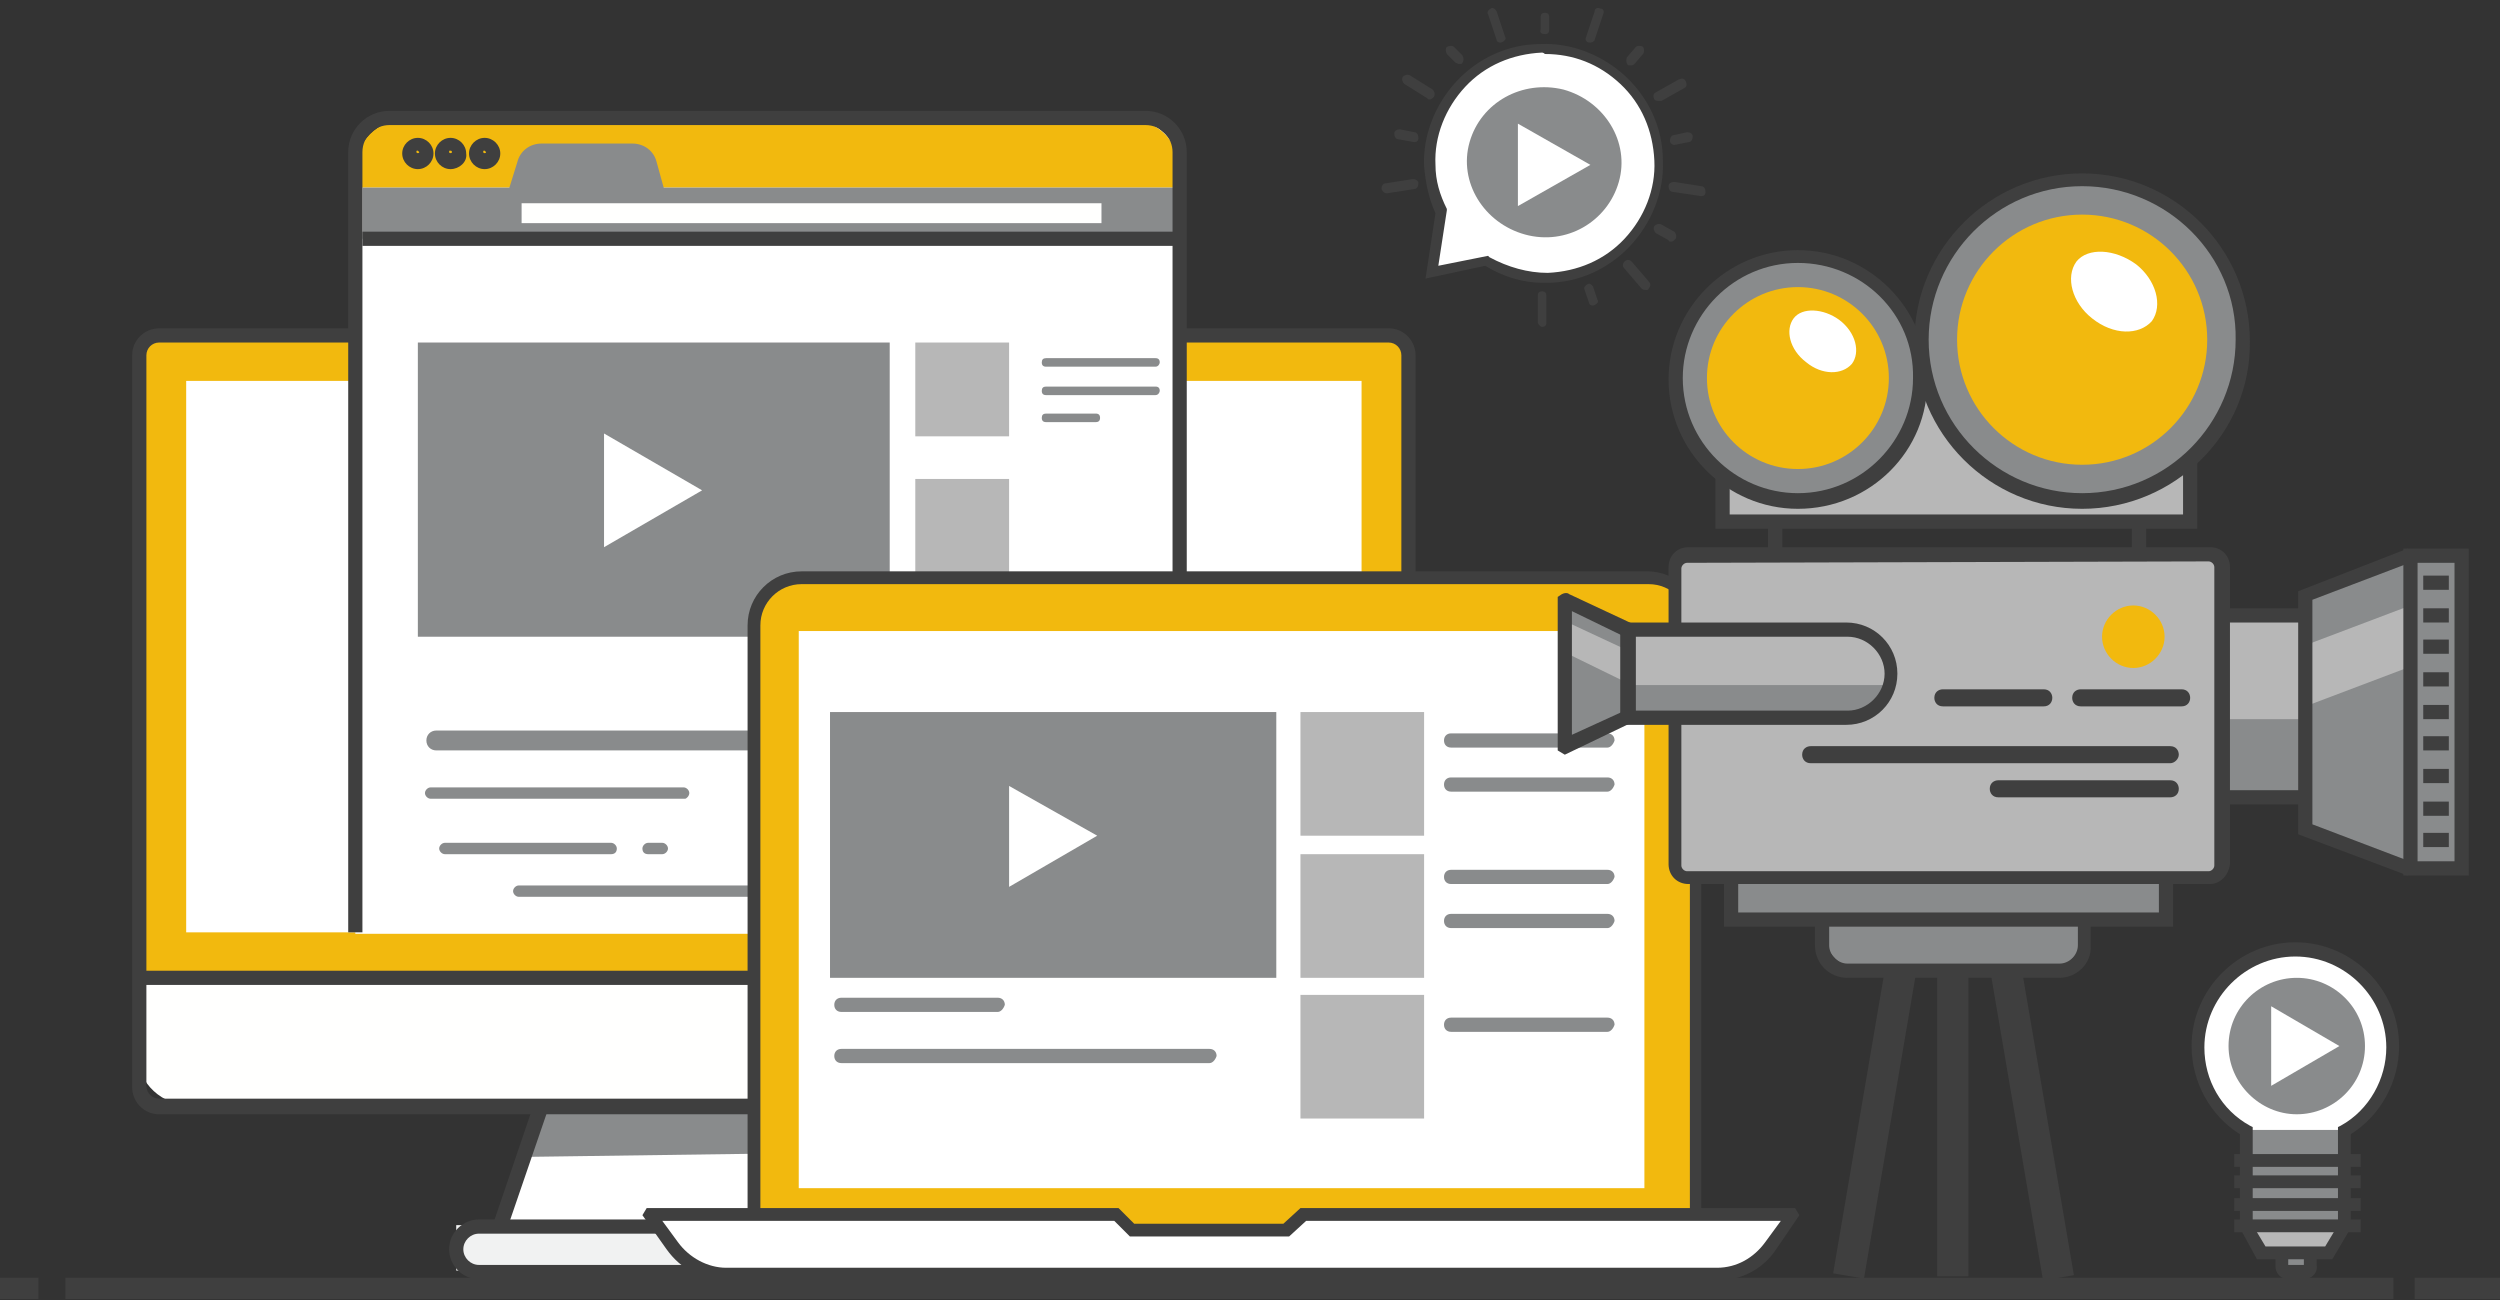 <?xml version="1.0" encoding="utf-8"?>
<!-- Generator: Adobe Illustrator 22.0.0, SVG Export Plug-In . SVG Version: 6.00 Build 0)  -->
<svg version="1.1" id="Graphics_design" xmlns="http://www.w3.org/2000/svg" xmlns:xlink="http://www.w3.org/1999/xlink" x="0px"
	 y="0px" viewBox="0 0 175.9 91.5" style="enable-background:new 0 0 175.9 91.5;" xml:space="preserve">
<rect x="0" y="0" width="175.9" height="91.5" fill="#333333" stroke="none"/>
<style type="text/css">
	.st0{fill:#3F3F3F;}
	.st1{fill:#FFFFFF;}
	.st2{fill:#898B8C;}
	.st3{fill:#F2B90E;}
	.st4{fill:#FFFFFE;}
	.st5{fill:#F1F2F2;}
	.st6{fill:#B7B7B7;}
</style>
<g id="XMLID_43_">
	<g id="XMLID_75_">
		<g>
			<rect y="89.9" class="st0" width="2.7" height="1.5"/>
		</g>
	</g>
	<g id="XMLID_90_">
		<g>
			<rect x="169.9" y="89.9" class="st0" width="6" height="1.5"/>
		</g>
	</g>
	<g id="XMLID_293_">
		<g>
			<rect x="4.6" y="89.9" class="st0" width="163.8" height="1.5"/>
		</g>
	</g>
</g>
<g id="XMLID_10_">
	<g id="XMLID_156_">
		<g id="XMLID_19_">
			<polygon class="st1" points="73.6,86.2 35.2,86.2 40.1,71.9 68.9,71.9 			"/>
		</g>
		<g id="XMLID_18_">
			<polygon class="st2" points="36.9,81.4 73.1,80.9 69,72.7 39.8,72.7 			"/>
		</g>
		<g id="XMLID_17_">
			<polygon id="XMLID_415_" class="st0" points="35.7,86.4 34.7,86.1 39.7,71.4 69.2,71.4 74.1,86.1 73.1,86.4 68.5,72.4 40.5,72.4 
							"/>
		</g>
		<g id="XMLID_163_">
			<path class="st3" d="M99,25c0-0.8-0.6-1.4-1.4-1.4H11.2c-0.8,0-1.4,0.6-1.4,1.4v45c0,0.8,0.6,1.4,1.4,1.4h86.5
				c0.8,0,1.4-0.6,1.4-1.4L99,25L99,25z"/>
		</g>
		<g id="XMLID_162_">
			<path class="st4" d="M99,68.9v5.4c0,1.9-1.7,3.5-3.8,3.5H13.5c-2.1,0-3.8-1.6-3.8-3.5v-5.4H99z"/>
		</g>
		<g id="XMLID_161_">
			<rect x="13.1" y="26.8" class="st1" width="82.7" height="38.8"/>
		</g>
		<g id="XMLID_160_">
			<rect x="32.1" y="86.2" class="st5" width="44.6" height="3.2"/>
		</g>
		<g id="XMLID_159_">
			<path id="XMLID_414_" class="st0" d="M75.1,90H33.7c-1.2,0-2.1-1-2.1-2.1c0-1.2,1-2.1,2.1-2.1h16.1v1H33.7
				c-0.6,0-1.1,0.5-1.1,1.1s0.5,1.1,1.1,1.1h41.4c0.6,0,1.1-0.5,1.1-1.1s-0.5-1.1-1.1-1.1H71v-1h4.1c1.2,0,2.1,1,2.1,2.1
				S76.3,90,75.1,90z"/>
		</g>
		<g id="XMLID_16_">
			<path id="XMLID_411_" class="st0" d="M97.6,78.4H11.2c-1.1,0-1.9-0.9-1.9-1.9V25c0-1.1,0.9-1.9,1.9-1.9h86.5
				c1.1,0,1.9,0.9,1.9,1.9v51.4C99.6,77.5,98.7,78.4,97.6,78.4z M11.2,24.1c-0.5,0-0.9,0.4-0.9,0.9v51.4c0,0.5,0.4,0.9,0.9,0.9h86.5
				c0.5,0,0.9-0.4,0.9-0.9V25c0-0.5-0.4-0.9-0.9-0.9H11.2z"/>
		</g>
		<g id="XMLID_157_">
			<rect id="XMLID_410_" x="9.8" y="68.3" class="st0" width="89.3" height="1"/>
		</g>
	</g>
	<g id="XMLID_11_">
		<g id="XMLID_15_">
			<path class="st1" d="M83,65.7H25V12.2c0-2.2,1.7-3.9,3.9-3.9h50.3c2.2,0,3.9,1.7,3.9,3.9L83,65.7L83,65.7z"/>
		</g>
		<g id="XMLID_14_">
			<path class="st3" d="M83,13.2H25v-1.3c0-1.9,1.6-3.5,3.5-3.5h51c1.9,0,3.5,1.6,3.5,3.5V13.2z"/>
		</g>
		<g id="XMLID_9_">
			<path id="XMLID_13_" class="st0" d="M29.4,11.9c-0.6,0-1.1-0.5-1.1-1.1s0.5-1.1,1.1-1.1s1.1,0.5,1.1,1.1S30,11.9,29.4,11.9z
				 M29.4,10.6c-0.1,0-0.1,0-0.1,0.1s0.2,0.1,0.2,0C29.5,10.7,29.4,10.6,29.4,10.6z"/>
		</g>
		<g id="XMLID_7_">
			<path id="XMLID_403_" class="st0" d="M31.7,11.9c-0.6,0-1.1-0.5-1.1-1.1s0.5-1.1,1.1-1.1c0.6,0,1.1,0.5,1.1,1.1
				C32.9,11.4,32.3,11.9,31.7,11.9z M31.7,10.6c-0.1,0-0.1,0-0.1,0.1s0.2,0.1,0.2,0C31.8,10.7,31.8,10.6,31.7,10.6z"/>
		</g>
		<g id="XMLID_6_">
			<path id="XMLID_400_" class="st0" d="M34.1,11.9c-0.6,0-1.1-0.5-1.1-1.1s0.5-1.1,1.1-1.1s1.1,0.5,1.1,1.1
				C35.2,11.4,34.7,11.9,34.1,11.9z M34.1,10.6c-0.1,0-0.1,0-0.1,0.1s0.2,0.1,0.2,0C34.2,10.7,34.1,10.6,34.1,10.6z"/>
		</g>
		<g id="XMLID_5_">
			<rect x="25.5" y="13.2" class="st2" width="57.1" height="3.6"/>
		</g>
		<g id="XMLID_67_">
			<path class="st2" d="M47,14.3H35.5l0.9-2.9c0.2-0.8,0.9-1.3,1.7-1.3h6.4c0.8,0,1.5,0.5,1.7,1.3L47,14.3z"/>
		</g>
		<g id="XMLID_4_">
			<path id="XMLID_399_" class="st0" d="M83.5,65.7h-1v-55c0-1-0.8-1.9-1.9-1.9H27.4c-1,0-1.9,0.8-1.9,1.9v54.9h-1V10.7
				c0-1.6,1.3-2.9,2.9-2.9h53.2c1.6,0,2.9,1.3,2.9,2.9V65.7z"/>
		</g>
		<g id="XMLID_65_">
			<rect x="36.7" y="14.3" class="st4" width="40.8" height="1.4"/>
		</g>
		<g id="XMLID_56_">
			<g id="XMLID_64_">
				<rect x="29.4" y="24.1" class="st2" width="33.2" height="20.7"/>
			</g>
			<g id="XMLID_62_">
				<polygon class="st1" points="49.4,34.5 42.5,30.5 42.5,38.5 				"/>
			</g>
		</g>
		<g id="XMLID_55_">
			<rect id="XMLID_398_" x="25.5" y="16.3" class="st0" width="57.1" height="1"/>
		</g>
		<g id="XMLID_54_">
			<rect x="64.4" y="24.1" class="st6" width="6.6" height="6.6"/>
		</g>
		<g id="XMLID_53_">
			<rect x="64.4" y="33.7" class="st6" width="6.6" height="6.6"/>
		</g>
		<g id="XMLID_52_">
			<rect x="64.4" y="43.3" class="st3" width="6.6" height="6.6"/>
		</g>
		<g id="XMLID_51_">
			<rect x="64.4" y="52.8" class="st6" width="6.6" height="6.6"/>
		</g>
		<g id="XMLID_41_">
			<g id="XMLID_50_">
				<path class="st2" d="M81.3,25.8h-7.7c-0.2,0-0.3-0.1-0.3-0.3l0,0c0-0.2,0.1-0.3,0.3-0.3h7.7c0.2,0,0.3,0.1,0.3,0.3l0,0
					C81.6,25.6,81.5,25.8,81.3,25.8z"/>
			</g>
			<g id="XMLID_3_">
				<path class="st2" d="M81.3,27.8h-7.7c-0.2,0-0.3-0.1-0.3-0.3l0,0c0-0.2,0.1-0.3,0.3-0.3h7.7c0.2,0,0.3,0.1,0.3,0.3l0,0
					C81.6,27.6,81.5,27.8,81.3,27.8z"/>
			</g>
			<g id="XMLID_42_">
				<path class="st2" d="M77.1,29.7h-3.5c-0.2,0-0.3-0.1-0.3-0.3l0,0c0-0.2,0.1-0.3,0.3-0.3h3.5c0.2,0,0.3,0.1,0.3,0.3l0,0
					C77.4,29.6,77.3,29.7,77.1,29.7z"/>
			</g>
		</g>
		<g id="XMLID_23_">
			<path class="st2" d="M56.4,52.8H30.7c-0.4,0-0.7-0.3-0.7-0.7l0,0c0-0.4,0.3-0.7,0.7-0.7h25.7c0.4,0,0.7,0.3,0.7,0.7l0,0
				C57.1,52.5,56.8,52.8,56.4,52.8z"/>
		</g>
		<g id="XMLID_22_">
			<path class="st2" d="M48.2,56.2H30.3c-0.2,0-0.4-0.2-0.4-0.4l0,0c0-0.2,0.2-0.4,0.4-0.4h17.8c0.2,0,0.4,0.2,0.4,0.4l0,0
				C48.5,56,48.3,56.2,48.2,56.2z"/>
		</g>
		<g id="XMLID_21_">
			<path class="st2" d="M43,60.1H31.3c-0.2,0-0.4-0.2-0.4-0.4l0,0c0-0.2,0.2-0.4,0.4-0.4H43c0.2,0,0.4,0.2,0.4,0.4l0,0
				C43.4,60,43.2,60.1,43,60.1z"/>
		</g>
		<g id="XMLID_20_">
			<path class="st2" d="M56.8,63.1H36.5c-0.2,0-0.4-0.2-0.4-0.4l0,0c0-0.2,0.2-0.4,0.4-0.4h20.3c0.2,0,0.4,0.2,0.4,0.4l0,0
				C57.1,63,56.9,63.1,56.8,63.1z"/>
		</g>
		<g id="XMLID_12_">
			<path class="st2" d="M45.6,60.1h1c0.2,0,0.4-0.2,0.4-0.4l0,0c0-0.2-0.2-0.4-0.4-0.4h-1c-0.2,0-0.4,0.2-0.4,0.4l0,0
				C45.2,60,45.4,60.1,45.6,60.1z"/>
		</g>
	</g>
</g>
<g id="XMLID_59_">
	<g id="XMLID_77_">
		<g id="XMLID_139_">
			<path class="st2" d="M161.7,89.5h-0.4c-0.5,0-0.8-0.4-0.8-0.8v-1.5c0-0.5,0.4-0.8,0.8-0.8h0.4c0.5,0,0.8,0.4,0.8,0.8v1.5
				C162.6,89.1,162.2,89.5,161.7,89.5z"/>
		</g>
		<g id="XMLID_137_">
			<path id="XMLID_362_" class="st0" d="M162.1,90H161c-0.5,0-0.9-0.4-0.9-0.9v-2.2c0-0.5,0.4-0.9,0.9-0.9h1.1
				c0.5,0,0.9,0.4,0.9,0.9V89C163.1,89.6,162.6,90,162.1,90z M162.1,89v0.5V89L162.1,89L162.1,89z M161,86.8V89h1.1v-2.2H161z"/>
		</g>
		<g id="XMLID_135_">
			<path class="st1" d="M168.5,73.6c0-3.8-3.1-6.9-6.9-6.9s-6.9,3.1-6.9,6.9c0,2.5,1.4,4.8,3.4,5.9v6.8l1,1.8h4.7l1.2-1.8v-6.8
				C167.1,78.4,168.5,76.1,168.5,73.6z"/>
		</g>
		<g id="XMLID_133_">
			<polygon class="st2" points="158.2,79.5 158.2,86.3 159.2,88.1 163.9,88.1 165,86.3 165,79.5 			"/>
		</g>
		<g id="XMLID_132_">
			<polygon class="st6" points="165,86.3 163.9,88.1 159.2,88.1 158.2,86.3 			"/>
		</g>
		<g id="XMLID_131_">
			<path class="st2" d="M166.4,73.6c0,2.7-2.2,4.8-4.8,4.8s-4.8-2.2-4.8-4.8c0-2.7,2.2-4.8,4.8-4.8S166.4,70.9,166.4,73.6z"/>
		</g>
		<g id="XMLID_130_">
			<path id="XMLID_359_" class="st0" d="M164.1,88.6h-5.3l-1.2-2.2v-6.6c-2.1-1.3-3.4-3.7-3.4-6.2c0-4,3.3-7.3,7.3-7.3
				s7.3,3.3,7.3,7.3c0,2.5-1.3,4.9-3.4,6.2v6.6L164.1,88.6z M159.4,87.7h4.2l0.9-1.5v-6.9l0.2-0.1c2-1.1,3.2-3.3,3.2-5.5
				c0-3.5-2.9-6.4-6.4-6.4s-6.4,2.9-6.4,6.4c0,2.3,1.2,4.4,3.2,5.5l0.2,0.1v6.9L159.4,87.7z"/>
		</g>
		<g id="XMLID_129_">
			<rect id="XMLID_358_" x="157.2" y="81.2" class="st0" width="8.9" height="0.9"/>
		</g>
		<g id="XMLID_128_">
			<rect id="XMLID_357_" x="157.2" y="82.7" class="st0" width="8.9" height="0.9"/>
		</g>
		<g id="XMLID_122_">
			<rect id="XMLID_355_" x="157.2" y="84.3" class="st0" width="8.9" height="0.9"/>
		</g>
		<g id="XMLID_121_">
			<rect id="XMLID_354_" x="157.2" y="85.8" class="st0" width="8.9" height="0.9"/>
		</g>
	</g>
	<g id="XMLID_86_">
		<polygon class="st1" points="164.6,73.6 159.8,70.8 159.8,76.4 164.6,73.6 159.8,70.8 159.8,76.4 		"/>
	</g>
</g>
<g id="XMLID_37_">
	<g id="XMLID_854_">
		<path class="st1" d="M100.7,19.2l0.7-4.3c-0.5-1-0.8-2.1-0.8-3.3c-0.1-4.5,3.4-8.2,7.9-8.3c4.5-0.1,8.2,3.4,8.3,7.9
			c0.1,4.5-3.4,8.2-7.9,8.3c-1.6,0-3.1-0.4-4.3-1.1L100.7,19.2z"/>
	</g>
	<g id="XMLID_192_">
		<path id="XMLID_351_" class="st0" d="M104.5,18.7l-4.2,0.9L101,15c-0.5-1.1-0.7-2.2-0.8-3.3c-0.1-2.2,0.8-4.4,2.3-6
			s3.6-2.6,5.9-2.6c2.2-0.1,4.4,0.8,6,2.3S117,9,117,11.3c0.1,2.2-0.8,4.4-2.3,6s-3.6,2.6-5.9,2.6c-0.1,0-0.1,0-0.2,0
			C107.2,19.9,105.8,19.5,104.5,18.7z M108.5,3.7c-2.1,0.1-4,0.9-5.4,2.4s-2.2,3.5-2.1,5.5c0,1.1,0.3,2.1,0.8,3.1v0.1l-0.6,3.9
			l3.5-0.7l0.1,0.1c1.3,0.7,2.7,1.1,4.1,1.1c2.1-0.1,4-0.9,5.4-2.4s2.2-3.5,2.1-5.5c-0.1-2.1-0.9-4-2.4-5.4s-3.3-2.1-5.3-2.1
			C108.6,3.7,108.5,3.7,108.5,3.7z"/>
	</g>
	<g id="XMLID_191_">
		<path class="st2" d="M103.4,10c-0.8,2.8,1,5.7,3.9,6.5c2.9,0.8,5.8-0.9,6.6-3.7c0.8-2.8-1-5.7-3.9-6.5
			C107.1,5.6,104.2,7.2,103.4,10z"/>
	</g>
	<g id="XMLID_197_">
		<path id="XMLID_350_" class="st0" d="M108.7,2.4c0.2,0,0.3-0.1,0.3-0.3V1.2c0-0.2-0.1-0.3-0.3-0.3c-0.2,0-0.3,0.1-0.3,0.3v0.9
			C108.3,2.3,108.5,2.4,108.7,2.4z"/>
	</g>
	<g id="XMLID_115_">
		<path id="XMLID_349_" class="st0" d="M111.9,3c0.1,0,0.3-0.1,0.3-0.2l0.6-1.8c0.1-0.2,0-0.4-0.2-0.4c-0.2-0.1-0.4,0-0.4,0.2
			l-0.6,1.8C111.5,2.8,111.6,3,111.9,3C111.8,3,111.8,3,111.9,3z"/>
	</g>
	<g id="XMLID_195_">
		<path id="XMLID_348_" class="st0" d="M114.7,4.6c0.1,0,0.2,0,0.3-0.1l0.6-0.7c0.1-0.1,0.1-0.4,0-0.5s-0.4-0.1-0.5,0L114.5,4
			c-0.1,0.1-0.1,0.4,0,0.5C114.5,4.6,114.6,4.6,114.7,4.6z"/>
	</g>
	<g id="XMLID_200_">
		<path id="XMLID_347_" class="st0" d="M116.7,7.1c0.1,0,0.1,0,0.2,0l1.6-0.9c0.2-0.1,0.2-0.3,0.1-0.5s-0.3-0.2-0.5-0.1l-1.6,0.9
			c-0.2,0.1-0.2,0.3-0.1,0.5C116.5,7.1,116.6,7.1,116.7,7.1z"/>
	</g>
	<g id="XMLID_201_">
		<path id="XMLID_346_" class="st0" d="M117.8,10.2C117.9,10.2,117.9,10.2,117.8,10.2l1-0.2c0.2,0,0.3-0.2,0.3-0.4s-0.2-0.3-0.4-0.3
			l-0.9,0.2c-0.2,0-0.3,0.2-0.3,0.4C117.5,10.1,117.7,10.2,117.8,10.2z"/>
	</g>
	<g id="XMLID_203_">
		<path id="XMLID_345_" class="st0" d="M119.7,13.8c0.2,0,0.3-0.1,0.3-0.3s-0.1-0.4-0.3-0.4l-1.9-0.3c-0.2,0-0.4,0.1-0.4,0.3
			s0.1,0.4,0.3,0.4L119.7,13.8C119.6,13.8,119.7,13.8,119.7,13.8z"/>
	</g>
	<g id="XMLID_204_">
		<path id="XMLID_344_" class="st0" d="M117.6,17c0.1,0,0.2-0.1,0.3-0.2c0.1-0.2,0-0.4-0.1-0.5l-0.9-0.5c-0.2-0.1-0.4,0-0.5,0.1
			c-0.1,0.2,0,0.4,0.1,0.5l0.9,0.5C117.4,17,117.5,17,117.6,17z"/>
	</g>
	<g id="XMLID_205_">
		<path id="XMLID_343_" class="st0" d="M115.8,20.4c0.1,0,0.2,0,0.2-0.1c0.1-0.1,0.2-0.3,0-0.5l-1.2-1.4c-0.1-0.1-0.3-0.2-0.5,0
			c-0.1,0.1-0.2,0.3,0,0.5l1.2,1.4C115.6,20.4,115.7,20.4,115.8,20.4z"/>
	</g>
	<g id="XMLID_206_">
		<path id="XMLID_342_" class="st0" d="M112.1,21.5L112.1,21.5c0.3-0.1,0.4-0.3,0.3-0.4l-0.3-0.9c-0.1-0.2-0.3-0.3-0.4-0.2
			c-0.2,0.1-0.3,0.3-0.2,0.4l0.3,0.9C111.8,21.4,111.9,21.5,112.1,21.5z"/>
	</g>
	<g id="XMLID_207_">
		<path id="XMLID_341_" class="st0" d="M108.5,23c0.2,0,0.3-0.1,0.3-0.3v-1.9c0-0.2-0.1-0.3-0.3-0.3l0,0c-0.2,0-0.3,0.1-0.3,0.3v1.9
			C108.2,22.8,108.4,23,108.5,23L108.5,23z"/>
	</g>
	<g id="XMLID_211_">
		<path id="XMLID_340_" class="st0" d="M97.6,13.6L97.6,13.6l1.9-0.3c0.2,0,0.3-0.2,0.3-0.4s-0.2-0.3-0.4-0.3l-1.9,0.3
			c-0.2,0-0.3,0.2-0.3,0.4C97.3,13.5,97.4,13.6,97.6,13.6z"/>
	</g>
	<g id="XMLID_212_">
		<path id="XMLID_339_" class="st0" d="M99.5,10c0.2,0,0.3-0.1,0.3-0.3s-0.1-0.4-0.3-0.4l-1-0.2c-0.2,0-0.4,0.1-0.4,0.3
			s0.1,0.4,0.3,0.4L99.5,10C99.4,10,99.4,10,99.5,10z"/>
	</g>
	<g id="XMLID_213_">
		<path id="XMLID_338_" class="st0" d="M100.6,7c0.1,0,0.2-0.1,0.3-0.2c0.1-0.2,0-0.4-0.1-0.5l-1.6-1c-0.2-0.1-0.4,0-0.5,0.1
			c-0.1,0.2,0,0.4,0.1,0.5l1.6,1C100.5,7,100.5,7,100.6,7z"/>
	</g>
	<g id="XMLID_214_">
		<path id="XMLID_337_" class="st0" d="M102.7,4.5c0.1,0,0.2,0,0.2-0.1c0.1-0.1,0.1-0.3,0-0.5l-0.6-0.6c-0.1-0.1-0.3-0.1-0.5,0
			c-0.1,0.1-0.1,0.3,0,0.5l0.6,0.6C102.6,4.5,102.6,4.5,102.7,4.5z"/>
	</g>
	<g id="XMLID_215_">
		<path id="XMLID_336_" class="st0" d="M105.6,3L105.6,3c0.3-0.1,0.4-0.3,0.3-0.4l-0.6-1.8c-0.1-0.2-0.3-0.3-0.4-0.2
			c-0.2,0.1-0.3,0.3-0.2,0.4l0.6,1.8C105.3,2.9,105.4,3,105.6,3z"/>
	</g>
	<g id="XMLID_28_">
		<polygon class="st1" points="111.9,11.6 106.8,8.7 106.8,14.5 111.9,11.6 106.8,8.7 106.8,14.5 		"/>
	</g>
</g>
<g>
	<g id="XMLID_60_">
		<g id="XMLID_84_">
			<path class="st3" d="M119.3,88.3H53V43.9c0-1.8,1.5-3.3,3.3-3.3H116c1.8,0,3.3,1.5,3.3,3.3V88.3z"/>
		</g>
		<g id="XMLID_83_">
			<rect x="56.2" y="44.4" class="st1" width="59.5" height="39.2"/>
		</g>
		<g id="XMLID_82_">
			<path id="XMLID_393_" class="st0" d="M118.8,88.7H53.5c-0.5,0-0.9-0.4-0.9-0.9V44c0-2.1,1.7-3.8,3.8-3.8h59.5
				c2.1,0,3.8,1.7,3.8,3.8v43.8C119.7,88.3,119.3,88.7,118.8,88.7z M118.8,87.8v0.5V87.8L118.8,87.8L118.8,87.8z M56.4,41.1
				c-1.6,0-2.9,1.3-2.9,2.9v43.8h65.4V44c0-1.6-1.3-2.9-2.9-2.9H56.4z"/>
		</g>
		<g id="XMLID_81_">
			<path class="st1" d="M120.8,89.6H51.1c-1.5,0-2.9-0.7-3.8-2l-1.5-2.2l0,0h32.8l1.1,1.1h10.8l1.2-1.1h34.4l0,0l-1.5,2.2
				C123.7,88.9,122.3,89.6,120.8,89.6z"/>
		</g>
		<g id="XMLID_61_">
			<path id="XMLID_390_" class="st0" d="M120.8,90.1H51.1c-1.7,0-3.2-0.8-4.2-2.2l-1.7-2.4l0.3-0.5h0.3h32.9l1.1,1.1h10.5l1.2-1.1
				h34.8l0.3,0.5l-0.2,0.3l-1.5,2.2C124,89.3,122.5,90.1,120.8,90.1z M46.6,85.9l1.1,1.5c0.8,1.1,2.1,1.8,3.4,1.8h69.7
				c1.4,0,2.6-0.7,3.4-1.8l1.1-1.5H91.9L90.7,87H79.5l-1.1-1.1H46.6z"/>
		</g>
	</g>
	<g id="XMLID_24_">
		<g id="XMLID_323_">
			<rect x="58.4" y="50.1" class="st2" width="31.4" height="18.7"/>
		</g>
		<g id="XMLID_315_">
			<polygon class="st1" points="77.2,58.8 71,55.3 71,62.4 			"/>
		</g>
		<g id="XMLID_313_">
			<rect x="91.5" y="50.1" class="st6" width="8.7" height="8.7"/>
		</g>
		<g id="XMLID_311_">
			<rect x="91.5" y="60.1" class="st6" width="8.7" height="8.7"/>
		</g>
		<g id="XMLID_310_">
			<rect x="91.5" y="70" class="st6" width="8.7" height="8.7"/>
		</g>
		<g id="XMLID_309_">
			<path id="XMLID_388_" class="st2" d="M70.2,71.2h-11c-0.3,0-0.5-0.2-0.5-0.5s0.2-0.5,0.5-0.5h11c0.3,0,0.5,0.2,0.5,0.5
				C70.6,71,70.4,71.2,70.2,71.2z"/>
		</g>
		<g id="XMLID_308_">
			<path id="XMLID_387_" class="st2" d="M113.1,52.6h-11c-0.3,0-0.5-0.2-0.5-0.5s0.2-0.5,0.5-0.5h11c0.3,0,0.5,0.2,0.5,0.5
				C113.5,52.4,113.3,52.6,113.1,52.6z"/>
		</g>
		<g id="XMLID_307_">
			<path id="XMLID_385_" class="st2" d="M113.1,55.7h-11c-0.3,0-0.5-0.2-0.5-0.5s0.2-0.5,0.5-0.5h11c0.3,0,0.5,0.2,0.5,0.5
				C113.5,55.5,113.3,55.7,113.1,55.7z"/>
		</g>
		<g id="XMLID_305_">
			<path id="XMLID_384_" class="st2" d="M113.1,62.2h-11c-0.3,0-0.5-0.2-0.5-0.5s0.2-0.5,0.5-0.5h11c0.3,0,0.5,0.2,0.5,0.5
				C113.5,62,113.3,62.2,113.1,62.2z"/>
		</g>
		<g id="XMLID_303_">
			<path id="XMLID_383_" class="st2" d="M113.1,65.3h-11c-0.3,0-0.5-0.2-0.5-0.5s0.2-0.5,0.5-0.5h11c0.3,0,0.5,0.2,0.5,0.5
				C113.5,65.1,113.3,65.3,113.1,65.3z"/>
		</g>
		<g id="XMLID_301_">
			<path id="XMLID_381_" class="st2" d="M113.1,72.6h-11c-0.3,0-0.5-0.2-0.5-0.5s0.2-0.5,0.5-0.5h11c0.3,0,0.5,0.2,0.5,0.5
				C113.5,72.4,113.3,72.6,113.1,72.6z"/>
		</g>
		<g id="XMLID_296_">
			<path id="XMLID_378_" class="st2" d="M85.1,74.8H59.2c-0.3,0-0.5-0.2-0.5-0.5s0.2-0.5,0.5-0.5h25.9c0.3,0,0.5,0.2,0.5,0.5
				C85.5,74.6,85.3,74.8,85.1,74.8z"/>
		</g>
	</g>
</g>
<g id="XMLID_79_">
	<g id="XMLID_189_">
		<g id="XMLID_190_">
			<rect x="136.3" y="46.4" class="st0" width="2.2" height="43.4"/>
		</g>
	</g>
	<g id="XMLID_187_">
		<g id="XMLID_188_">
			<rect x="140" y="46.1" transform="matrix(0.986 -0.168 0.168 0.986 -9.444 24.673)" class="st0" width="2.2" height="44.1"/>
		</g>
	</g>
	<g id="XMLID_185_">
		<g id="XMLID_186_">
			
				<rect x="111.7" y="67" transform="matrix(0.168 -0.986 0.986 0.168 44.152 188.472)" class="st0" width="44.1" height="2.2"/>
		</g>
	</g>
	<g id="XMLID_80_">
		<g id="XMLID_184_">
			<path class="st2" d="M131.2,68.3h12.5c1.7,0,3-1.3,3-3v-0.9h-18.4v0.9C128.2,67,129.6,68.3,131.2,68.3z"/>
		</g>
		<g id="XMLID_183_">
			<path id="XMLID_456_" class="st0" d="M144.9,68.8H130c-1.3,0-2.3-1-2.3-2.3v-2.6h19.4v2.6C147.2,67.8,146.1,68.8,144.9,68.8z
				 M128.7,64.9v1.6c0,0.7,0.6,1.3,1.3,1.3h14.9c0.7,0,1.3-0.6,1.3-1.3v-1.6H128.7z"/>
		</g>
		<g id="XMLID_85_">
			<g id="XMLID_182_">
				<path id="XMLID_453_" class="st0" d="M151,41.9h-26.6v-6.4H151V41.9z M125.4,40.9H150v-4.4h-24.6V40.9z"/>
			</g>
			<g id="XMLID_181_">
				<rect x="121.2" y="26.2" class="st6" width="32.9" height="10.5"/>
			</g>
			<g id="XMLID_180_">
				<path id="XMLID_450_" class="st0" d="M154.6,37.2h-33.9v-10h33.9V37.2z M121.7,36.2h31.9v-8h-31.9
					C121.7,28.2,121.7,36.2,121.7,36.2z"/>
			</g>
			<g id="XMLID_179_">
				<rect x="121.8" y="60.5" class="st2" width="30.6" height="4.1"/>
			</g>
			<g id="XMLID_177_">
				<path id="XMLID_447_" class="st0" d="M152.9,65.2h-31.6v-5.1h31.6V65.2z M122.3,64.2h29.6v-3.1h-29.6
					C122.3,61.1,122.3,64.2,122.3,64.2z"/>
			</g>
			<g id="XMLID_175_">
				<rect x="145.1" y="43.3" class="st6" width="20.8" height="12.8"/>
			</g>
			<g id="XMLID_174_">
				<rect x="145.1" y="50.6" class="st2" width="20.8" height="5.5"/>
			</g>
			<g id="XMLID_173_">
				<path id="XMLID_444_" class="st0" d="M166.4,56.6h-21.8V42.8h21.8V56.6z M145.6,55.6h19.8V43.8h-19.8V55.6z"/>
			</g>
			<g id="XMLID_172_">
				<rect x="169.6" y="39" class="st2" width="3.6" height="22.1"/>
			</g>
			<g id="XMLID_171_">
				<polygon class="st2" points="162.2,58.3 169.6,61.1 169.6,39.1 162.2,41.9 				"/>
			</g>
			<g id="XMLID_170_">
				<polygon class="st6" points="169.6,42.6 169.6,46.9 162.2,49.7 162.2,45.4 				"/>
			</g>
			<g id="XMLID_169_">
				<path id="XMLID_441_" class="st0" d="M173.7,61.6h-4.6v-23h4.6V61.6z M170.1,60.6h2.6v-21h-2.6V60.6z"/>
			</g>
			<g id="XMLID_168_">
				<polygon id="XMLID_440_" class="st0" points="169.4,61.6 161.7,58.7 161.7,41.6 169.4,38.6 169.8,39.5 162.7,42.2 162.7,58 
					169.8,60.7 				"/>
			</g>
			<g id="XMLID_167_">
				<rect id="XMLID_439_" x="170.5" y="40.5" class="st0" width="1.8" height="1"/>
			</g>
			<g id="XMLID_155_">
				<rect id="XMLID_438_" x="170.5" y="42.8" class="st0" width="1.8" height="1"/>
			</g>
			<g id="XMLID_154_">
				<rect id="XMLID_437_" x="170.5" y="45" class="st0" width="1.8" height="1"/>
			</g>
			<g id="XMLID_153_">
				<rect id="XMLID_436_" x="170.5" y="47.3" class="st0" width="1.8" height="1"/>
			</g>
			<g id="XMLID_152_">
				<rect id="XMLID_435_" x="170.5" y="49.6" class="st0" width="1.8" height="1"/>
			</g>
			<g id="XMLID_151_">
				<rect id="XMLID_434_" x="170.5" y="51.8" class="st0" width="1.8" height="1"/>
			</g>
			<g id="XMLID_150_">
				<rect id="XMLID_433_" x="170.5" y="54.1" class="st0" width="1.8" height="1"/>
			</g>
			<g id="XMLID_149_">
				<rect id="XMLID_432_" x="170.5" y="56.4" class="st0" width="1.8" height="1"/>
			</g>
			<g id="XMLID_148_">
				<rect id="XMLID_431_" x="170.5" y="58.6" class="st0" width="1.8" height="1"/>
			</g>
			<g id="XMLID_58_">
				<path class="st6" d="M119.6,61.7h35c1,0,1.7-0.8,1.7-1.7V40.8c0-1-0.8-1.7-1.7-1.7h-35c-1,0-1.7,0.8-1.7,1.7V60
					C117.9,61,118.7,61.7,119.6,61.7z"/>
			</g>
			<g id="XMLID_146_">
				<path class="st6" d="M119.1,39.1h2.3V57c0,0.7,0.5,1.2,1.2,1.2h33.7v2.3c0,0.7-0.5,1.2-1.2,1.2h-36c-0.7,0-1.2-0.5-1.2-1.2V40.3
					C117.9,39.6,118.4,39.1,119.1,39.1z"/>
			</g>
			<g id="XMLID_145_">
				<path class="st3" d="M147.9,44.8c0,1.2,1,2.2,2.2,2.2s2.2-1,2.2-2.2s-1-2.2-2.2-2.2S147.9,43.6,147.9,44.8z"/>
			</g>
			<g id="XMLID_144_">
				<path class="st0" d="M154.1,49.1L154.1,49.1c0-0.3-0.2-0.6-0.6-0.6h-7.1c-0.3,0-0.6,0.2-0.6,0.6l0,0c0,0.3,0.2,0.6,0.6,0.6h7.1
					C153.9,49.7,154.1,49.4,154.1,49.1z"/>
			</g>
			<g id="XMLID_143_">
				<path class="st0" d="M144.4,49.1L144.4,49.1c0-0.3-0.2-0.6-0.6-0.6h-7.1c-0.3,0-0.6,0.2-0.6,0.6l0,0c0,0.3,0.2,0.6,0.6,0.6h7.1
					C144.2,49.7,144.4,49.4,144.4,49.1z"/>
			</g>
			<g id="XMLID_142_">
				<path class="st0" d="M153.3,53.1L153.3,53.1c0-0.3-0.2-0.6-0.6-0.6h-25.3c-0.3,0-0.6,0.2-0.6,0.6l0,0c0,0.3,0.2,0.6,0.6,0.6
					h25.3C153,53.7,153.3,53.4,153.3,53.1z"/>
			</g>
			<g id="XMLID_141_">
				<path class="st0" d="M153.3,55.5L153.3,55.5c0-0.3-0.2-0.6-0.6-0.6h-12.1c-0.3,0-0.6,0.2-0.6,0.6l0,0c0,0.3,0.2,0.6,0.6,0.6
					h12.1C153,56.1,153.3,55.9,153.3,55.5z"/>
			</g>
			<g id="XMLID_120_">
				<polygon class="st2" points="110.1,52.6 114.6,50.4 114.6,44.4 110.1,42.2 				"/>
			</g>
			<g id="XMLID_119_">
				<polygon class="st6" points="114.6,45.8 114.6,48.1 110.1,45.9 110.1,43.7 				"/>
			</g>
			<g id="XMLID_117_">
				<path id="XMLID_428_" class="st0" d="M110.1,53.1l-0.5-0.3v-0.3V42l0.3-0.2c0.2-0.1,0.4-0.1,0.5,0l4.7,2.2v6.7L110.1,53.1z
					 M110.6,43v8.7l3.5-1.6v-5.4L110.6,43z"/>
			</g>
			<g id="XMLID_57_">
				<path id="XMLID_425_" class="st0" d="M155.5,62.2h-36.7c-0.8,0-1.4-0.6-1.4-1.4V39.9c0-0.8,0.6-1.4,1.4-1.4h36.7
					c0.8,0,1.4,0.6,1.4,1.4v20.9C156.8,61.6,156.2,62.2,155.5,62.2z M118.7,39.6c-0.2,0-0.4,0.2-0.4,0.4v20.9c0,0.2,0.2,0.4,0.4,0.4
					h36.7c0.2,0,0.4-0.2,0.4-0.4v-21c0-0.2-0.2-0.4-0.4-0.4L118.7,39.6L118.7,39.6z"/>
			</g>
			<g id="XMLID_113_">
				<path class="st6" d="M114.6,50.5H130c1.7,0,3.1-1.4,3.1-3.1l0,0c0-1.7-1.4-3.1-3.1-3.1h-15.4V50.5z"/>
			</g>
			<g id="XMLID_109_">
				<path class="st2" d="M132.9,48.2c-0.4,1.3-1.5,2.2-2.9,2.2h-15.4v-2.2H132.9z"/>
			</g>
			<g id="XMLID_98_">
				<path id="XMLID_422_" class="st0" d="M129.9,51H114v-7.2h15.9c2,0,3.6,1.6,3.6,3.6S131.9,51,129.9,51z M115.1,50H130
					c1.4,0,2.6-1.2,2.6-2.6c0-1.4-1.2-2.6-2.6-2.6h-14.9V50z"/>
			</g>
			<g id="XMLID_97_">
				<ellipse class="st2" cx="126.5" cy="26.6" rx="8.6" ry="8.6"/>
			</g>
			<g id="XMLID_96_">
				<path id="XMLID_419_" class="st0" d="M126.5,35.8c-5,0-9.1-4.1-9.1-9.1s4.1-9.1,9.1-9.1s9.1,4.1,9.1,9.1
					C135.7,31.7,131.6,35.8,126.5,35.8z M126.5,18.5c-4.5,0-8.1,3.7-8.1,8.1c0,4.5,3.7,8.1,8.1,8.1c4.5,0,8.1-3.7,8.1-8.1
					C134.7,22.1,131,18.5,126.5,18.5z"/>
			</g>
			<g id="XMLID_95_">
				<circle class="st3" cx="126.5" cy="26.6" r="6.4"/>
			</g>
			<g id="XMLID_94_">
				<path class="st1" d="M126.2,22.4c-0.6,0.8-0.3,2.2,0.9,3.1c1.1,0.9,2.5,0.9,3.2,0.1c0.6-0.8,0.3-2.2-0.9-3.1
					C128.3,21.7,126.8,21.6,126.2,22.4z"/>
			</g>
			<g id="XMLID_1_">
				<ellipse class="st2" cx="146.5" cy="23.9" rx="11.3" ry="11.3"/>
			</g>
			<g id="XMLID_89_">
				<path id="XMLID_416_" class="st0" d="M146.5,35.8c-6.5,0-11.8-5.3-11.8-11.8s5.3-11.8,11.8-11.8s11.8,5.3,11.8,11.8
					C158.4,30.5,153,35.8,146.5,35.8z M146.5,13.1c-6,0-10.8,4.9-10.8,10.8c0,6,4.9,10.8,10.8,10.8c6,0,10.8-4.9,10.8-10.8
					C157.4,18,152.5,13.1,146.5,13.1z"/>
			</g>
			<g id="XMLID_88_">
				<circle class="st3" cx="146.5" cy="23.9" r="8.8"/>
			</g>
			<g id="XMLID_87_">
				<path class="st1" d="M146.1,18.4c-0.8,1.1-0.3,2.9,1.1,4c1.5,1.2,3.3,1.2,4.2,0.2c0.8-1.1,0.3-2.9-1.1-4
					C148.8,17.5,146.9,17.4,146.1,18.4z"/>
			</g>
		</g>
	</g>
</g>
</svg>
